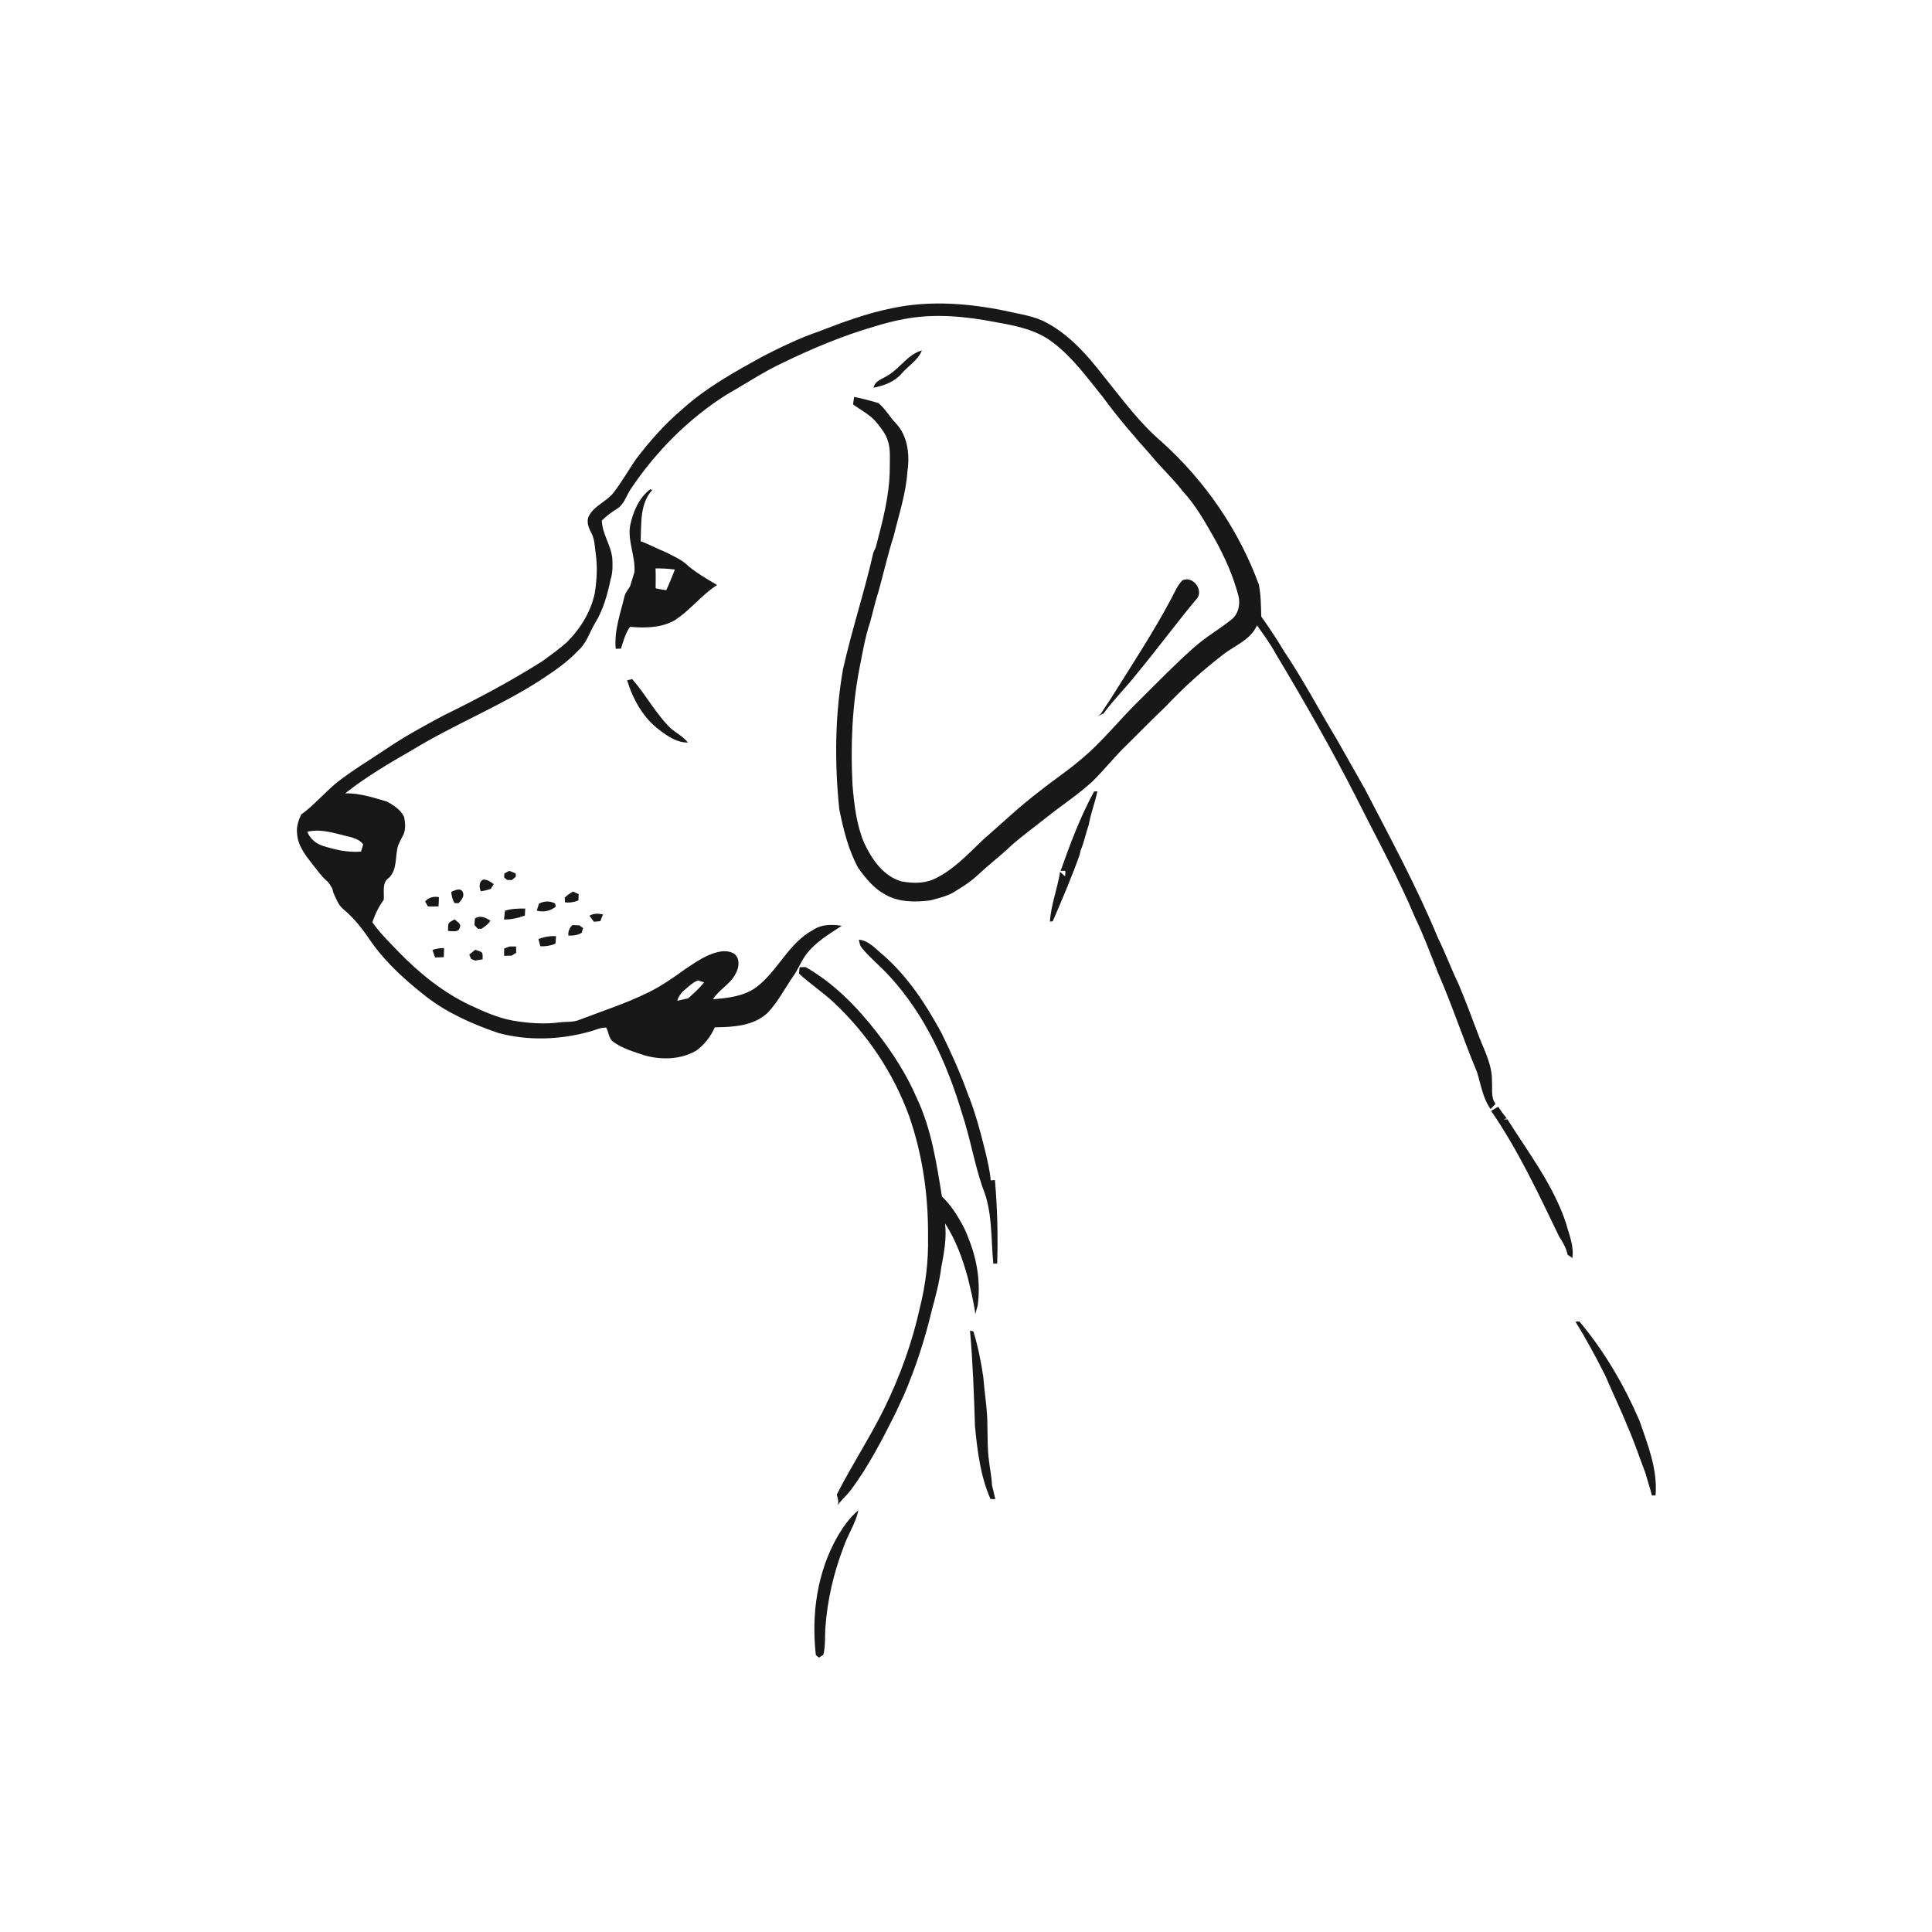 <ns0:svg xmlns:ns0="http://www.w3.org/2000/svg" width="1024pt" height="1024pt" viewBox="0 0 1024 1024" version="1.1">
<ns0:g id="#ffffffff">
<ns0:path fill="#ffffff" opacity="0" d=" M 0.00 0.00 L 1024.00 0.00 L 1024.00 1024.00 L 0.00 1024.00 L 0.00 0.00 M 473.04 163.31 C 459.49 165.98 446.49 170.85 433.63 175.81 C 423.59 179.26 414.01 183.91 404.56 188.73 C 389.63 196.97 374.49 205.27 361.77 216.77 C 352.39 224.72 344.17 233.95 336.80 243.78 C 332.91 249.51 329.47 255.54 325.25 261.05 C 321.61 265.79 315.29 267.80 312.30 273.15 C 310.64 275.91 311.77 279.33 313.17 281.95 C 315.31 285.62 315.22 290.00 315.82 294.09 C 316.73 300.68 316.28 307.37 315.33 313.93 C 313.31 324.07 307.68 333.19 300.41 340.43 C 296.37 344.00 291.99 347.15 287.65 350.32 C 270.76 361.03 253.06 370.41 235.11 379.20 C 224.83 384.72 214.54 390.26 204.88 396.83 C 195.90 402.89 186.52 408.38 178.05 415.15 C 171.72 420.51 166.30 426.89 159.57 431.78 C 158.19 434.95 156.96 438.33 157.47 441.86 C 157.80 448.24 161.98 453.39 165.73 458.23 C 168.15 461.12 170.23 464.33 173.11 466.82 C 174.53 467.91 175.24 469.59 176.18 471.08 C 176.30 471.58 176.54 472.58 176.66 473.07 C 178.11 476.22 179.27 479.70 182.05 481.97 C 188.08 486.95 192.81 493.28 197.13 499.74 C 205.03 510.75 215.21 519.87 225.84 528.18 C 237.26 537.03 250.65 542.89 264.23 547.54 C 279.88 551.71 296.63 551.14 312.19 546.87 C 315.22 546.15 318.07 544.51 321.26 544.66 C 322.72 547.00 322.52 550.31 324.90 552.08 C 329.76 555.71 335.72 557.35 341.38 559.30 C 350.42 561.90 360.66 561.67 368.96 556.91 C 373.33 553.76 376.70 549.42 378.86 544.50 C 388.53 544.39 399.45 543.83 406.87 536.80 C 412.34 531.07 415.93 523.91 420.42 517.45 C 422.87 514.02 424.38 510.03 426.78 506.56 C 431.76 499.65 439.15 495.24 446.17 490.69 C 441.01 489.88 435.46 489.83 430.97 492.88 C 417.99 499.77 412.39 514.48 400.97 523.16 C 394.36 528.10 385.83 528.97 377.87 529.63 C 381.00 524.52 386.94 521.79 389.72 516.39 C 391.20 513.88 391.97 510.80 390.98 507.98 C 389.88 504.76 385.95 503.95 382.95 504.20 C 375.62 505.02 369.48 509.51 363.49 513.43 C 357.17 517.97 350.80 522.49 343.80 525.93 C 331.78 531.87 318.96 535.96 306.47 540.75 C 303.41 541.88 300.11 541.44 296.94 541.84 C 288.61 542.96 280.12 542.37 271.86 540.94 C 263.88 539.51 256.46 536.17 249.16 532.77 C 234.84 525.99 222.38 515.93 211.38 504.62 C 206.53 499.52 201.38 494.64 197.37 488.81 C 198.79 484.58 200.73 480.51 203.39 476.92 C 203.78 472.89 202.19 467.71 206.27 465.15 C 210.65 460.66 209.35 453.99 210.92 448.41 C 211.80 446.14 213.00 444.01 214.07 441.83 C 215.03 438.97 214.77 435.93 214.20 433.02 C 212.38 429.17 208.77 426.92 205.22 424.88 C 197.92 422.79 190.64 420.28 182.93 420.50 C 194.03 411.73 206.24 404.55 218.48 397.53 C 240.54 384.04 264.77 374.50 286.49 360.46 C 293.63 355.78 300.77 350.94 306.61 344.65 C 310.89 340.87 312.46 335.14 315.33 330.38 C 319.74 323.28 321.94 315.11 323.67 307.01 C 324.79 303.41 324.74 299.60 324.53 295.88 C 323.83 288.90 319.17 282.96 318.98 275.89 C 321.31 273.51 324.03 271.59 326.81 269.80 C 330.79 267.52 331.88 262.75 334.32 259.19 C 347.65 239.28 364.90 221.95 385.17 209.11 C 395.17 203.44 404.75 197.00 415.19 192.14 C 430.70 184.64 446.69 177.93 463.25 173.12 C 468.43 171.51 473.69 170.09 479.04 169.14 C 495.28 165.98 511.99 167.68 528.08 170.81 C 538.61 172.66 549.69 174.88 558.26 181.69 C 568.73 189.59 576.37 200.43 584.59 210.49 C 592.39 221.21 601.05 231.24 609.87 241.12 C 615.24 247.78 621.65 253.49 626.83 260.31 C 633.91 267.89 638.91 277.03 644.01 285.98 C 649.25 295.43 653.66 305.38 656.41 315.85 C 657.51 320.32 656.34 325.67 652.51 328.53 C 646.16 333.57 639.08 337.65 632.99 343.03 C 623.28 351.62 614.23 360.90 605.04 370.04 C 593.79 380.81 584.29 393.32 572.14 403.16 C 565.44 408.88 558.05 413.70 551.20 419.22 C 540.63 427.19 531.07 436.35 521.10 445.03 C 512.80 452.87 504.88 461.70 494.19 466.30 C 489.07 468.35 483.25 468.13 477.91 467.18 C 468.22 464.49 462.11 455.48 458.06 446.85 C 453.92 437.13 452.75 426.55 451.85 416.12 C 450.78 395.39 451.60 374.49 455.56 354.08 C 457.19 346.00 458.47 337.82 461.11 329.99 C 462.68 324.60 463.78 319.09 465.55 313.76 C 468.34 303.88 470.52 293.84 473.70 284.06 C 476.42 272.73 480.21 261.54 480.95 249.84 C 482.27 241.04 481.16 231.00 474.77 224.29 C 471.49 220.90 469.23 216.59 465.53 213.63 C 461.30 212.36 457.03 211.21 452.70 210.36 C 452.48 211.69 452.29 213.02 452.13 214.36 C 456.44 217.49 461.44 219.90 464.78 224.17 C 466.88 226.83 469.13 229.51 470.27 232.76 C 472.16 237.60 471.58 242.89 471.60 247.97 C 471.59 262.33 467.78 276.30 464.18 290.08 C 463.76 291.03 463.33 291.97 462.89 292.91 C 458.21 313.63 451.49 333.83 446.84 354.56 C 442.50 379.08 442.28 404.28 444.85 429.02 C 447.05 439.69 449.58 450.39 454.87 460.01 C 458.76 465.46 463.12 470.86 469.13 474.09 C 476.39 478.29 485.10 478.25 493.18 477.22 C 497.23 476.06 501.38 475.18 505.10 473.12 C 509.79 470.28 514.50 467.38 518.48 463.58 C 524.20 458.20 530.49 453.46 536.16 448.02 C 541.99 442.86 548.34 438.32 554.41 433.45 C 562.57 426.92 571.39 421.21 579.09 414.12 C 585.46 407.84 590.97 400.74 597.46 394.58 C 604.20 387.95 610.79 381.15 617.66 374.64 C 627.16 364.54 637.51 355.23 648.48 346.76 C 654.65 342.09 662.96 338.97 666.24 331.47 C 669.78 336.44 673.39 341.36 676.31 346.73 C 691.18 371.58 705.60 396.71 718.74 422.52 C 728.13 441.26 738.18 459.67 746.76 478.80 C 747.83 481.21 748.85 483.64 749.89 486.07 C 754.17 494.83 757.56 503.99 761.18 513.02 C 761.36 513.52 761.72 514.51 761.90 515.00 C 769.59 532.44 775.48 550.61 782.83 568.19 C 784.92 574.85 785.88 582.00 790.05 587.83 C 790.89 586.90 791.75 585.99 792.62 585.09 C 790.05 581.57 791.13 577.01 790.76 572.97 C 790.92 564.77 787.07 557.37 784.11 549.96 C 780.45 540.34 776.93 530.65 772.90 521.18 C 769.05 513.31 766.11 505.06 762.19 497.23 C 750.92 469.97 736.80 444.02 723.24 417.85 C 718.26 409.08 713.33 400.28 708.32 391.52 C 699.04 376.16 690.71 360.22 680.67 345.33 C 676.89 338.97 672.79 332.81 668.51 326.80 C 668.30 321.13 668.35 315.43 667.22 309.84 C 656.62 280.93 638.66 254.86 615.83 234.27 C 603.87 224.13 594.65 211.34 584.84 199.24 C 576.43 188.42 567.13 177.76 554.91 171.15 C 548.12 167.37 540.29 166.53 532.86 164.74 C 513.25 160.74 492.76 159.14 473.04 163.31 M 470.84 198.82 C 468.09 200.79 463.68 201.63 463.03 205.49 C 468.62 204.39 474.17 202.35 477.97 197.89 C 481.46 193.80 486.66 190.91 488.60 185.71 C 481.21 187.82 477.21 194.98 470.84 198.82 M 344.62 259.32 C 338.55 263.93 335.42 271.48 333.95 278.77 C 332.61 287.06 336.92 294.98 336.25 303.26 C 335.43 305.76 334.78 308.32 333.93 310.81 C 332.96 312.43 331.64 313.90 331.09 315.75 C 328.89 324.97 325.43 334.22 326.35 343.87 C 327.28 343.84 328.21 343.81 329.15 343.78 C 330.34 339.78 331.51 335.70 333.90 332.23 C 341.72 332.89 349.96 332.86 357.07 329.08 C 365.61 323.83 371.60 315.44 380.07 310.10 C 374.32 306.57 368.31 303.31 363.34 298.69 C 360.31 296.16 356.61 294.66 353.17 292.81 C 348.56 290.98 344.22 288.55 339.56 286.87 C 339.98 277.67 339.03 266.97 345.71 259.69 C 345.34 259.56 344.98 259.44 344.62 259.32 M 626.69 307.59 C 623.84 310.45 622.46 314.38 620.50 317.83 C 611.48 334.69 601.05 350.73 590.87 366.90 C 589.36 369.34 587.84 371.78 586.19 374.14 C 585.19 375.60 584.23 377.09 583.28 378.58 L 581.84 379.55 C 582.95 379.24 583.91 378.60 584.94 378.10 C 590.59 370.39 597.48 363.70 603.31 356.14 C 614.04 343.20 623.96 329.61 634.80 316.76 C 637.59 312.07 631.95 305.05 626.69 307.59 M 332.37 360.56 C 335.53 370.76 340.98 380.73 349.78 387.10 C 354.07 390.40 358.98 393.64 364.60 393.57 C 362.20 390.49 358.74 388.66 355.74 386.28 C 347.65 378.48 342.45 368.31 335.06 359.93 C 334.39 360.09 333.05 360.40 332.37 360.56 M 579.87 419.52 C 572.58 432.91 567.24 447.22 562.15 461.56 C 562.97 461.58 563.81 461.52 564.65 461.57 C 564.72 462.53 564.67 463.50 564.51 464.47 C 563.61 463.68 562.73 462.88 561.86 462.09 C 560.49 470.95 557.06 479.44 556.48 488.43 C 556.85 488.41 557.60 488.36 557.97 488.33 C 562.95 476.69 567.99 465.05 572.22 453.10 C 572.35 452.54 572.60 451.42 572.73 450.86 C 574.56 446.42 575.50 441.69 577.06 437.16 C 578.09 431.12 580.40 425.40 581.65 419.41 C 581.20 419.44 580.31 419.49 579.87 419.52 M 267.33 462.94 C 267.29 463.45 267.21 464.49 267.17 465.01 C 267.58 465.35 268.39 466.04 268.79 466.39 C 269.64 466.39 270.48 466.41 271.34 466.43 C 272.03 465.82 272.73 465.23 273.43 464.64 C 273.40 464.21 273.34 463.37 273.31 462.94 C 272.20 462.48 271.09 462.02 269.99 461.56 C 269.10 462.02 268.22 462.48 267.33 462.94 M 254.79 472.37 C 256.61 472.22 258.38 471.70 260.11 471.14 C 260.50 470.52 261.28 469.27 261.67 468.64 C 260.05 467.41 258.29 466.07 256.13 466.20 C 253.72 467.30 253.98 470.30 254.79 472.37 M 239.20 472.68 C 239.27 474.78 239.86 476.79 240.87 478.64 C 241.41 478.66 242.51 478.71 243.06 478.73 C 244.45 477.10 246.30 475.24 245.32 472.92 C 244.16 470.26 241.07 471.90 239.20 472.68 M 299.33 475.71 C 299.38 476.55 299.42 477.40 299.47 478.25 C 301.91 478.59 304.33 478.17 306.59 477.22 C 306.63 476.09 306.66 474.97 306.68 473.86 C 305.69 473.43 304.70 472.99 303.71 472.55 C 302.13 473.42 300.67 474.50 299.33 475.71 M 225.32 477.78 C 225.70 478.44 226.44 479.76 226.81 480.42 C 228.68 480.48 230.55 480.47 232.43 480.41 C 232.54 478.77 232.61 477.13 232.63 475.50 C 229.89 474.97 227.19 475.63 225.32 477.78 M 285.73 478.90 C 285.32 480.14 284.90 481.39 284.48 482.64 C 288.04 483.66 291.77 482.86 294.61 480.50 C 294.50 480.09 294.29 479.26 294.19 478.85 C 291.41 477.40 288.50 477.51 285.73 478.90 M 267.65 482.68 C 267.45 484.23 267.28 485.79 267.13 487.36 C 270.92 487.42 274.63 486.56 278.19 485.28 C 278.23 484.35 278.32 482.49 278.37 481.56 C 274.76 481.50 271.12 481.60 267.65 482.68 M 312.41 485.34 C 313.20 486.41 313.99 487.48 314.79 488.56 C 315.90 488.44 317.02 488.33 318.14 488.24 C 318.64 487.04 319.13 485.85 319.62 484.66 C 317.19 484.16 314.63 484.05 312.41 485.34 M 251.76 486.82 C 251.68 487.66 251.51 489.34 251.43 490.18 C 251.87 490.69 252.74 491.72 253.18 492.23 C 253.82 492.25 254.46 492.28 255.10 492.31 C 256.93 491.13 258.80 489.92 259.90 487.97 C 257.40 486.34 254.53 484.93 251.76 486.82 M 237.68 489.65 C 237.46 490.88 237.50 492.14 237.45 493.40 C 239.53 493.47 243.09 494.44 243.70 491.58 C 244.64 489.49 242.12 488.55 240.99 487.26 C 239.88 488.01 238.36 488.40 237.68 489.65 M 301.22 495.85 C 303.68 496.01 306.17 495.71 308.32 494.39 C 308.50 493.76 308.86 492.49 309.04 491.86 C 308.54 491.51 307.55 490.82 307.05 490.47 C 306.16 490.42 304.39 490.34 303.50 490.29 C 301.70 491.64 301.11 493.67 301.22 495.85 M 285.37 497.75 C 285.70 499.02 286.05 500.28 286.40 501.55 C 289.15 501.66 291.87 501.24 294.41 500.16 C 294.54 498.84 294.64 497.52 294.73 496.21 C 291.52 495.98 288.35 496.56 285.37 497.75 M 455.24 498.03 C 455.47 499.75 455.88 501.50 457.12 502.82 C 461.52 508.07 466.93 512.37 471.51 517.47 C 490.29 537.85 501.99 563.74 509.87 590.06 C 514.15 602.93 516.36 616.39 520.73 629.23 C 526.14 642.01 525.14 656.22 526.48 669.76 C 526.99 669.74 528.02 669.68 528.53 669.66 C 528.98 654.92 528.63 640.13 527.32 625.44 C 526.57 625.50 525.83 625.57 525.10 625.65 C 524.68 620.50 523.43 615.48 522.28 610.47 C 519.66 599.87 516.83 589.28 512.73 579.14 C 508.87 568.47 504.21 558.10 499.22 547.92 C 491.05 532.73 481.48 518.02 468.46 506.51 C 464.40 503.27 460.73 498.58 455.24 498.03 M 229.21 503.51 C 229.66 504.83 230.14 506.15 230.62 507.47 C 232.16 507.42 233.69 507.37 235.23 507.31 C 235.27 505.71 235.31 504.10 235.36 502.51 C 233.27 502.52 231.18 502.76 229.21 503.51 M 270.01 501.66 C 269.31 501.93 267.92 502.45 267.23 502.72 C 267.22 503.69 267.19 505.63 267.17 506.60 C 268.17 506.58 270.16 506.54 271.16 506.52 C 271.76 506.14 272.98 505.39 273.59 505.02 C 273.58 503.89 273.55 502.76 273.53 501.65 C 272.65 501.65 270.89 501.66 270.01 501.66 M 251.86 503.41 C 250.81 504.26 249.77 505.11 248.72 505.96 C 248.98 506.55 249.48 507.71 249.73 508.29 C 250.29 508.50 251.39 508.92 251.94 509.13 C 253.23 508.89 254.52 508.65 255.82 508.41 C 255.68 507.22 256.09 505.86 255.38 504.82 C 254.31 504.11 253.06 503.80 251.86 503.41 M 423.81 512.67 C 423.72 513.51 423.56 515.18 423.47 516.02 C 429.26 521.40 435.90 525.75 441.70 531.12 C 459.42 547.70 473.36 568.37 481.72 591.18 C 489.03 611.95 492.13 634.07 491.87 656.06 C 492.12 668.47 490.60 680.89 487.60 692.92 C 483.52 711.51 477.01 729.51 468.63 746.59 C 460.95 762.17 451.32 776.71 443.50 792.21 C 444.00 794.03 444.71 795.79 443.97 797.72 C 446.08 794.96 448.70 792.65 450.84 789.91 C 460.34 777.23 467.57 763.07 474.68 748.96 C 476.12 745.70 477.69 742.50 479.17 739.26 C 485.33 724.92 490.14 710.04 493.79 694.86 C 495.83 687.23 497.90 679.57 498.90 671.72 C 500.34 664.07 501.83 656.22 500.90 648.42 C 506.58 657.17 510.19 667.12 512.94 677.14 C 514.48 683.56 516.10 689.97 516.95 696.53 C 517.32 695.02 517.71 693.51 518.18 692.04 C 519.81 680.22 518.00 668.18 513.63 657.13 C 512.58 654.30 511.41 651.50 509.96 648.86 C 507.03 643.54 503.69 638.38 499.25 634.18 C 496.37 616.51 493.70 598.43 485.96 582.10 C 480.56 569.50 473.08 557.91 464.68 547.12 C 454.18 533.62 441.95 521.09 426.98 512.57 C 426.19 512.59 424.60 512.65 423.81 512.67 M 790.31 588.79 C 804.71 609.66 815.44 632.77 826.44 655.52 C 828.36 658.49 830.18 661.57 830.87 665.09 C 831.74 665.56 832.60 666.13 833.34 666.84 C 834.42 660.56 831.66 654.56 830.11 648.61 C 823.45 628.32 810.27 611.17 798.99 593.32 C 798.48 593.31 797.48 593.28 796.97 593.27 L 798.59 592.75 C 796.97 590.79 795.46 588.73 794.09 586.60 C 792.82 587.34 791.54 588.03 790.31 588.79 M 835.00 700.53 C 840.78 709.74 845.90 719.33 850.80 729.04 C 854.82 738.38 859.24 747.56 863.05 757.01 C 866.44 764.83 869.13 772.95 872.17 780.92 C 873.22 784.83 874.57 788.65 875.54 792.59 C 876.02 792.60 876.99 792.61 877.47 792.61 C 878.64 778.83 873.36 765.72 868.94 752.96 C 860.78 734.11 850.35 716.15 837.11 700.41 C 836.58 700.44 835.52 700.50 835.00 700.53 M 514.13 705.29 C 515.61 722.16 516.24 739.07 516.76 756.00 C 518.04 769.05 519.65 782.38 524.97 794.50 C 525.82 794.52 526.67 794.55 527.54 794.59 C 526.94 792.07 526.39 789.54 525.76 787.04 C 525.60 782.64 524.62 778.35 524.15 773.99 C 523.32 768.03 523.51 762.00 523.35 756.01 C 523.39 747.33 521.87 738.76 521.20 730.13 C 520.02 721.85 518.36 713.65 515.92 705.65 C 515.47 705.56 514.58 705.38 514.13 705.29 M 444.07 814.08 C 433.08 833.05 429.95 855.73 432.43 877.29 C 432.84 877.61 433.68 878.25 434.09 878.57 C 434.86 878.06 435.63 877.56 436.40 877.08 C 437.61 872.14 437.11 867.03 437.52 862.02 C 438.60 847.71 441.91 833.59 447.03 820.21 C 449.26 813.46 453.52 807.50 454.95 800.49 C 450.43 804.21 447.02 809.07 444.07 814.08 Z" />
<ns0:path fill="#ffffff" opacity="0" d=" M 347.44 301.27 C 350.87 301.23 354.30 301.44 357.71 301.87 C 356.25 305.54 354.80 309.22 353.14 312.82 C 351.23 312.56 349.34 312.29 347.49 311.78 C 347.53 308.28 347.63 304.77 347.44 301.27 Z" />
<ns0:path fill="#ffffff" opacity="0" d=" M 162.89 440.83 C 170.82 439.00 178.54 442.08 186.19 443.74 L 186.89 443.99 C 189.05 444.68 191.16 445.67 192.49 447.59 C 192.09 448.84 191.72 450.10 191.35 451.37 C 184.33 451.95 177.38 450.35 170.76 448.21 C 167.22 447.00 164.22 444.35 162.89 440.83 Z" />
<ns0:path fill="#ffffff" opacity="0" d=" M 361.66 525.71 C 364.32 523.55 366.70 520.94 369.92 519.62 C 371.02 519.95 372.12 520.30 373.22 520.66 C 370.72 523.79 367.72 526.46 364.74 529.14 C 362.82 529.57 360.90 530.02 358.99 530.44 C 359.38 528.60 360.54 527.15 361.66 525.71 Z" />
</ns0:g>
<ns0:g id="#181818ff">
<ns0:path fill="#181818" opacity="1.00" d=" M 473.04 163.31 C 492.76 159.14 513.25 160.74 532.86 164.74 C 540.29 166.53 548.12 167.37 554.91 171.15 C 567.13 177.76 576.43 188.42 584.84 199.24 C 594.65 211.34 603.87 224.13 615.83 234.27 C 638.66 254.86 656.62 280.93 667.22 309.84 C 668.35 315.43 668.30 321.13 668.51 326.80 C 672.79 332.81 676.89 338.97 680.67 345.33 C 690.71 360.22 699.04 376.16 708.32 391.52 C 713.33 400.28 718.26 409.08 723.24 417.85 C 736.80 444.02 750.92 469.97 762.19 497.23 C 766.11 505.06 769.05 513.31 772.90 521.18 C 776.93 530.65 780.45 540.34 784.11 549.96 C 787.07 557.37 790.92 564.77 790.76 572.97 C 791.13 577.01 790.05 581.57 792.62 585.09 C 791.75 585.99 790.89 586.90 790.05 587.83 C 785.88 582.00 784.92 574.85 782.83 568.19 C 775.48 550.61 769.59 532.44 761.90 515.00 C 761.72 514.51 761.36 513.52 761.18 513.02 C 757.56 503.99 754.17 494.83 749.89 486.07 C 748.85 483.64 747.83 481.21 746.76 478.80 C 738.18 459.67 728.13 441.26 718.74 422.52 C 705.60 396.71 691.18 371.58 676.31 346.73 C 673.39 341.36 669.78 336.44 666.24 331.47 C 662.96 338.97 654.65 342.09 648.48 346.76 C 637.51 355.23 627.16 364.54 617.66 374.64 C 610.79 381.15 604.20 387.95 597.46 394.58 C 590.97 400.74 585.46 407.84 579.09 414.12 C 571.39 421.21 562.57 426.92 554.41 433.45 C 548.34 438.32 541.99 442.86 536.16 448.02 C 530.49 453.46 524.20 458.20 518.48 463.58 C 514.50 467.38 509.79 470.28 505.10 473.12 C 501.38 475.18 497.23 476.06 493.18 477.22 C 485.10 478.25 476.39 478.29 469.13 474.09 C 463.12 470.86 458.76 465.46 454.87 460.01 C 449.58 450.39 447.05 439.69 444.85 429.02 C 442.28 404.28 442.50 379.08 446.84 354.56 C 451.49 333.83 458.21 313.63 462.89 292.91 C 463.33 291.97 463.76 291.03 464.18 290.08 C 467.78 276.30 471.59 262.33 471.60 247.97 C 471.58 242.89 472.16 237.60 470.27 232.76 C 469.13 229.51 466.88 226.83 464.78 224.17 C 461.44 219.90 456.44 217.49 452.13 214.36 C 452.29 213.02 452.48 211.69 452.70 210.36 C 457.03 211.21 461.30 212.36 465.53 213.63 C 469.23 216.59 471.49 220.90 474.77 224.29 C 481.16 231.00 482.27 241.04 480.95 249.84 C 480.21 261.54 476.42 272.73 473.70 284.06 C 470.52 293.84 468.34 303.88 465.55 313.76 C 463.78 319.09 462.68 324.60 461.11 329.99 C 458.47 337.82 457.19 346.00 455.56 354.08 C 451.60 374.49 450.78 395.39 451.85 416.12 C 452.75 426.55 453.92 437.13 458.06 446.85 C 462.11 455.48 468.22 464.49 477.91 467.18 C 483.25 468.13 489.07 468.35 494.19 466.30 C 504.88 461.70 512.80 452.87 521.10 445.03 C 531.07 436.35 540.63 427.19 551.20 419.22 C 558.05 413.70 565.44 408.88 572.14 403.16 C 584.29 393.32 593.79 380.81 605.04 370.04 C 614.23 360.90 623.28 351.62 632.99 343.03 C 639.08 337.65 646.16 333.57 652.51 328.53 C 656.34 325.67 657.51 320.32 656.41 315.85 C 653.66 305.38 649.25 295.43 644.01 285.98 C 638.91 277.03 633.91 267.89 626.83 260.31 C 621.65 253.49 615.24 247.78 609.87 241.12 C 601.05 231.24 592.39 221.21 584.59 210.49 C 576.37 200.43 568.73 189.59 558.26 181.69 C 549.69 174.88 538.61 172.66 528.08 170.81 C 511.99 167.68 495.28 165.98 479.04 169.14 C 473.69 170.09 468.43 171.51 463.25 173.12 C 446.69 177.93 430.70 184.64 415.19 192.14 C 404.75 197.00 395.17 203.44 385.17 209.11 C 364.90 221.95 347.65 239.28 334.32 259.19 C 331.88 262.75 330.79 267.52 326.81 269.80 C 324.03 271.59 321.31 273.51 318.98 275.89 C 319.17 282.96 323.83 288.90 324.53 295.88 C 324.74 299.60 324.79 303.41 323.67 307.01 C 321.94 315.11 319.74 323.28 315.33 330.38 C 312.46 335.14 310.89 340.87 306.61 344.65 C 300.77 350.94 293.63 355.78 286.49 360.46 C 264.77 374.50 240.54 384.04 218.48 397.53 C 206.24 404.55 194.03 411.73 182.93 420.50 C 190.64 420.28 197.92 422.79 205.22 424.88 C 208.77 426.92 212.38 429.17 214.20 433.02 C 214.77 435.93 215.03 438.97 214.07 441.83 C 213.00 444.01 211.80 446.14 210.92 448.41 C 209.35 453.99 210.65 460.66 206.27 465.15 C 202.19 467.71 203.78 472.89 203.39 476.92 C 200.73 480.51 198.79 484.58 197.37 488.81 C 201.38 494.64 206.53 499.52 211.38 504.62 C 222.38 515.93 234.84 525.99 249.16 532.77 C 256.46 536.17 263.88 539.51 271.86 540.94 C 280.12 542.37 288.61 542.96 296.94 541.84 C 300.11 541.44 303.41 541.88 306.47 540.75 C 318.96 535.96 331.78 531.87 343.80 525.93 C 350.80 522.49 357.17 517.97 363.49 513.43 C 369.48 509.51 375.62 505.02 382.95 504.20 C 385.95 503.95 389.88 504.76 390.98 507.98 C 391.97 510.80 391.20 513.88 389.72 516.39 C 386.94 521.79 381.00 524.52 377.87 529.63 C 385.83 528.97 394.36 528.10 400.97 523.16 C 412.39 514.48 417.99 499.77 430.97 492.88 C 435.46 489.83 441.01 489.88 446.17 490.69 C 439.15 495.24 431.76 499.65 426.78 506.56 C 424.38 510.03 422.87 514.02 420.42 517.45 C 415.93 523.91 412.34 531.07 406.87 536.80 C 399.45 543.83 388.53 544.39 378.86 544.50 C 376.70 549.42 373.33 553.76 368.96 556.91 C 360.66 561.67 350.42 561.90 341.38 559.30 C 335.72 557.35 329.76 555.71 324.90 552.08 C 322.52 550.31 322.72 547.00 321.26 544.66 C 318.07 544.51 315.22 546.15 312.19 546.87 C 296.63 551.14 279.88 551.71 264.23 547.54 C 250.65 542.89 237.26 537.03 225.84 528.18 C 215.21 519.87 205.03 510.75 197.13 499.74 C 192.81 493.28 188.08 486.95 182.05 481.97 C 179.27 479.70 178.11 476.22 176.66 473.07 C 176.54 472.58 176.30 471.58 176.18 471.08 C 175.24 469.59 174.53 467.91 173.11 466.82 C 170.23 464.33 168.15 461.12 165.73 458.23 C 161.98 453.39 157.80 448.24 157.47 441.86 C 156.96 438.33 158.19 434.95 159.57 431.78 C 166.30 426.89 171.72 420.51 178.05 415.15 C 186.52 408.38 195.90 402.89 204.88 396.83 C 214.54 390.26 224.83 384.72 235.11 379.20 C 253.06 370.41 270.76 361.03 287.65 350.32 C 291.99 347.15 296.37 344.00 300.41 340.43 C 307.68 333.19 313.31 324.07 315.33 313.93 C 316.28 307.37 316.73 300.68 315.82 294.09 C 315.22 290.00 315.31 285.62 313.17 281.95 C 311.77 279.33 310.64 275.91 312.30 273.15 C 315.29 267.80 321.61 265.79 325.25 261.05 C 329.47 255.54 332.91 249.51 336.80 243.78 C 344.17 233.95 352.39 224.72 361.77 216.77 C 374.49 205.27 389.63 196.97 404.56 188.73 C 414.01 183.91 423.59 179.26 433.63 175.81 C 446.49 170.85 459.49 165.98 473.04 163.31 M 162.89 440.83 C 164.22 444.35 167.22 447.00 170.76 448.21 C 177.38 450.35 184.33 451.95 191.35 451.37 C 191.72 450.10 192.09 448.84 192.49 447.59 C 191.16 445.67 189.05 444.68 186.89 443.99 L 186.19 443.74 C 178.54 442.08 170.82 439.00 162.89 440.83 M 361.66 525.71 C 360.54 527.15 359.38 528.60 358.99 530.44 C 360.90 530.02 362.82 529.57 364.74 529.14 C 367.72 526.46 370.72 523.79 373.22 520.66 C 372.12 520.30 371.02 519.95 369.92 519.62 C 366.70 520.94 364.32 523.55 361.66 525.71 Z" />
<ns0:path fill="#181818" opacity="1.00" d=" M 470.84 198.82 C 477.21 194.98 481.21 187.82 488.60 185.71 C 486.66 190.91 481.46 193.80 477.97 197.89 C 474.17 202.35 468.62 204.39 463.03 205.49 C 463.68 201.63 468.09 200.79 470.84 198.82 Z" />
<ns0:path fill="#181818" opacity="1.00" d=" M 344.62 259.32 C 344.98 259.44 345.34 259.56 345.71 259.69 C 339.03 266.97 339.98 277.67 339.56 286.87 C 344.22 288.55 348.56 290.98 353.17 292.81 C 356.61 294.66 360.31 296.16 363.34 298.69 C 368.31 303.31 374.32 306.57 380.07 310.10 C 371.60 315.44 365.61 323.83 357.07 329.08 C 349.96 332.86 341.72 332.89 333.90 332.23 C 331.51 335.70 330.34 339.78 329.15 343.78 C 328.21 343.81 327.28 343.84 326.35 343.87 C 325.43 334.22 328.89 324.97 331.09 315.75 C 331.64 313.90 332.96 312.43 333.93 310.81 C 334.78 308.32 335.43 305.76 336.25 303.26 C 336.92 294.98 332.61 287.06 333.95 278.77 C 335.42 271.48 338.55 263.93 344.62 259.32 M 347.44 301.27 C 347.63 304.77 347.53 308.28 347.49 311.78 C 349.34 312.29 351.23 312.56 353.14 312.82 C 354.80 309.22 356.25 305.54 357.71 301.87 C 354.30 301.44 350.87 301.23 347.44 301.27 Z" />
<ns0:path fill="#181818" opacity="1.00" d=" M 626.69 307.59 C 631.95 305.05 637.59 312.07 634.80 316.76 C 623.96 329.61 614.04 343.20 603.31 356.14 C 597.48 363.70 590.59 370.39 584.94 378.10 C 583.91 378.60 582.95 379.24 581.84 379.55 L 583.28 378.58 C 584.23 377.09 585.19 375.60 586.19 374.14 C 587.84 371.78 589.36 369.34 590.87 366.90 C 601.05 350.73 611.48 334.69 620.50 317.83 C 622.46 314.38 623.84 310.45 626.69 307.59 Z" />
<ns0:path fill="#181818" opacity="1.00" d=" M 332.37 360.56 C 333.05 360.40 334.39 360.09 335.06 359.93 C 342.45 368.31 347.65 378.48 355.74 386.28 C 358.74 388.66 362.20 390.49 364.60 393.57 C 358.98 393.64 354.07 390.40 349.78 387.10 C 340.98 380.73 335.53 370.76 332.37 360.56 Z" />
<ns0:path fill="#181818" opacity="1.00" d=" M 579.87 419.52 C 580.31 419.49 581.20 419.44 581.65 419.41 C 580.40 425.40 578.09 431.12 577.06 437.16 C 575.50 441.69 574.56 446.42 572.73 450.86 C 572.60 451.42 572.35 452.54 572.22 453.10 C 567.99 465.05 562.95 476.69 557.97 488.33 C 557.60 488.36 556.85 488.41 556.48 488.43 C 557.06 479.44 560.49 470.95 561.86 462.09 C 562.73 462.88 563.61 463.68 564.51 464.47 C 564.67 463.50 564.72 462.53 564.65 461.57 C 563.81 461.52 562.97 461.58 562.15 461.56 C 567.24 447.22 572.58 432.91 579.87 419.52 Z" />
<ns0:path fill="#181818" opacity="1.00" d=" M 267.33 462.94 C 268.22 462.48 269.10 462.02 269.99 461.56 C 271.09 462.02 272.20 462.48 273.31 462.94 C 273.34 463.37 273.40 464.21 273.43 464.64 C 272.73 465.23 272.03 465.82 271.34 466.43 C 270.48 466.41 269.64 466.39 268.79 466.39 C 268.39 466.04 267.58 465.35 267.17 465.01 C 267.21 464.49 267.29 463.45 267.33 462.94 Z" />
<ns0:path fill="#181818" opacity="1.00" d=" M 254.79 472.37 C 253.98 470.30 253.72 467.30 256.13 466.20 C 258.29 466.07 260.05 467.41 261.67 468.64 C 261.28 469.27 260.50 470.52 260.11 471.14 C 258.38 471.70 256.61 472.22 254.79 472.37 Z" />
<ns0:path fill="#181818" opacity="1.00" d=" M 239.20 472.68 C 241.07 471.90 244.16 470.26 245.32 472.92 C 246.30 475.24 244.45 477.10 243.06 478.73 C 242.51 478.71 241.41 478.66 240.87 478.64 C 239.86 476.79 239.27 474.78 239.20 472.68 Z" />
<ns0:path fill="#181818" opacity="1.00" d=" M 299.33 475.71 C 300.67 474.50 302.13 473.42 303.71 472.55 C 304.70 472.99 305.69 473.43 306.68 473.86 C 306.66 474.97 306.63 476.09 306.59 477.22 C 304.33 478.17 301.91 478.59 299.47 478.25 C 299.42 477.40 299.38 476.55 299.33 475.71 Z" />
<ns0:path fill="#181818" opacity="1.00" d=" M 225.32 477.78 C 227.19 475.63 229.89 474.97 232.63 475.50 C 232.61 477.13 232.54 478.77 232.43 480.41 C 230.55 480.47 228.68 480.48 226.81 480.42 C 226.44 479.76 225.70 478.44 225.32 477.78 Z" />
<ns0:path fill="#181818" opacity="1.00" d=" M 285.73 478.90 C 288.50 477.51 291.41 477.40 294.19 478.85 C 294.29 479.26 294.50 480.09 294.61 480.50 C 291.77 482.86 288.04 483.66 284.48 482.64 C 284.90 481.39 285.32 480.14 285.73 478.90 Z" />
<ns0:path fill="#181818" opacity="1.00" d=" M 267.65 482.68 C 271.12 481.60 274.76 481.50 278.37 481.56 C 278.32 482.49 278.23 484.35 278.19 485.28 C 274.63 486.56 270.92 487.42 267.13 487.36 C 267.28 485.79 267.45 484.23 267.65 482.68 Z" />
<ns0:path fill="#181818" opacity="1.00" d=" M 312.41 485.34 C 314.63 484.05 317.19 484.16 319.62 484.66 C 319.13 485.85 318.64 487.04 318.14 488.24 C 317.02 488.33 315.90 488.44 314.79 488.56 C 313.99 487.48 313.20 486.41 312.41 485.34 Z" />
<ns0:path fill="#181818" opacity="1.00" d=" M 251.76 486.82 C 254.53 484.93 257.40 486.34 259.90 487.97 C 258.80 489.92 256.93 491.13 255.10 492.31 C 254.46 492.28 253.82 492.25 253.18 492.23 C 252.74 491.72 251.87 490.69 251.43 490.18 C 251.51 489.34 251.68 487.66 251.76 486.82 Z" />
<ns0:path fill="#181818" opacity="1.00" d=" M 237.68 489.65 C 238.36 488.40 239.88 488.01 240.99 487.26 C 242.12 488.55 244.64 489.49 243.70 491.58 C 243.09 494.44 239.53 493.47 237.45 493.40 C 237.50 492.14 237.46 490.88 237.68 489.65 Z" />
<ns0:path fill="#181818" opacity="1.00" d=" M 301.22 495.85 C 301.11 493.67 301.70 491.64 303.50 490.29 C 304.39 490.34 306.16 490.42 307.05 490.47 C 307.55 490.82 308.54 491.51 309.04 491.86 C 308.86 492.49 308.50 493.76 308.32 494.39 C 306.17 495.71 303.68 496.01 301.22 495.85 Z" />
<ns0:path fill="#181818" opacity="1.00" d=" M 285.37 497.75 C 288.35 496.56 291.52 495.98 294.73 496.21 C 294.64 497.52 294.54 498.84 294.41 500.16 C 291.87 501.24 289.15 501.66 286.40 501.55 C 286.05 500.28 285.70 499.02 285.37 497.75 Z" />
<ns0:path fill="#181818" opacity="1.00" d=" M 455.24 498.03 C 460.73 498.58 464.40 503.27 468.46 506.51 C 481.48 518.02 491.05 532.73 499.22 547.92 C 504.21 558.10 508.87 568.47 512.73 579.14 C 516.83 589.28 519.66 599.87 522.28 610.47 C 523.43 615.48 524.68 620.50 525.10 625.65 C 525.83 625.57 526.57 625.50 527.32 625.44 C 528.63 640.13 528.98 654.92 528.53 669.66 C 528.02 669.68 526.99 669.74 526.48 669.76 C 525.14 656.22 526.14 642.01 520.73 629.23 C 516.36 616.39 514.15 602.93 509.87 590.06 C 501.99 563.74 490.29 537.85 471.51 517.47 C 466.93 512.37 461.52 508.07 457.12 502.82 C 455.88 501.50 455.47 499.75 455.24 498.03 Z" />
<ns0:path fill="#181818" opacity="1.00" d=" M 229.21 503.51 C 231.18 502.76 233.27 502.52 235.36 502.51 C 235.31 504.10 235.27 505.71 235.23 507.31 C 233.69 507.37 232.16 507.42 230.62 507.47 C 230.14 506.15 229.66 504.83 229.21 503.51 Z" />
<ns0:path fill="#181818" opacity="1.00" d=" M 270.01 501.66 C 270.89 501.66 272.65 501.65 273.53 501.65 C 273.55 502.76 273.58 503.89 273.59 505.02 C 272.98 505.39 271.76 506.14 271.16 506.52 C 270.16 506.54 268.17 506.58 267.17 506.60 C 267.19 505.63 267.22 503.69 267.23 502.72 C 267.92 502.45 269.31 501.93 270.01 501.66 Z" />
<ns0:path fill="#181818" opacity="1.00" d=" M 251.86 503.41 C 253.06 503.80 254.31 504.11 255.38 504.82 C 256.09 505.86 255.68 507.22 255.82 508.41 C 254.52 508.65 253.23 508.89 251.94 509.13 C 251.39 508.92 250.29 508.50 249.73 508.29 C 249.48 507.71 248.98 506.55 248.72 505.96 C 249.77 505.11 250.81 504.26 251.86 503.41 Z" />
<ns0:path fill="#181818" opacity="1.00" d=" M 423.81 512.67 C 424.60 512.65 426.19 512.59 426.98 512.57 C 441.95 521.09 454.18 533.62 464.68 547.12 C 473.08 557.91 480.56 569.50 485.96 582.10 C 493.70 598.43 496.37 616.51 499.25 634.18 C 503.69 638.38 507.03 643.54 509.96 648.86 C 511.41 651.50 512.58 654.30 513.63 657.13 C 518.00 668.18 519.81 680.22 518.18 692.04 C 517.71 693.51 517.32 695.02 516.95 696.53 C 516.10 689.97 514.48 683.56 512.94 677.14 C 510.19 667.12 506.58 657.17 500.90 648.42 C 501.83 656.22 500.34 664.07 498.90 671.72 C 497.90 679.57 495.83 687.23 493.79 694.86 C 490.14 710.04 485.33 724.92 479.17 739.26 C 477.69 742.50 476.12 745.70 474.68 748.96 C 467.57 763.07 460.34 777.23 450.84 789.91 C 448.70 792.65 446.08 794.96 443.97 797.72 C 444.71 795.79 444.00 794.03 443.50 792.21 C 451.32 776.71 460.95 762.17 468.63 746.59 C 477.01 729.51 483.52 711.51 487.60 692.92 C 490.60 680.89 492.12 668.47 491.87 656.06 C 492.13 634.07 489.03 611.95 481.72 591.18 C 473.36 568.37 459.42 547.70 441.70 531.12 C 435.90 525.75 429.26 521.40 423.47 516.02 C 423.56 515.18 423.72 513.51 423.81 512.67 Z" />
<ns0:path fill="#181818" opacity="1.00" d=" M 790.31 588.79 C 791.54 588.03 792.82 587.34 794.09 586.60 C 795.46 588.73 796.97 590.79 798.59 592.75 L 796.97 593.27 C 797.48 593.28 798.48 593.31 798.99 593.32 C 810.27 611.17 823.45 628.32 830.11 648.61 C 831.66 654.56 834.42 660.56 833.34 666.84 C 832.60 666.13 831.74 665.56 830.87 665.09 C 830.18 661.57 828.36 658.49 826.44 655.52 C 815.44 632.77 804.71 609.66 790.31 588.79 Z" />
<ns0:path fill="#181818" opacity="1.00" d=" M 835.00 700.53 C 835.52 700.50 836.58 700.44 837.11 700.41 C 850.35 716.15 860.78 734.11 868.94 752.96 C 873.36 765.72 878.64 778.83 877.47 792.61 C 876.99 792.61 876.02 792.60 875.54 792.59 C 874.57 788.65 873.22 784.83 872.17 780.92 C 869.13 772.95 866.44 764.83 863.05 757.01 C 859.24 747.56 854.82 738.38 850.80 729.04 C 845.90 719.33 840.78 709.74 835.00 700.53 Z" />
<ns0:path fill="#181818" opacity="1.00" d=" M 514.13 705.29 C 514.58 705.38 515.47 705.56 515.92 705.65 C 518.36 713.65 520.02 721.85 521.20 730.13 C 521.87 738.76 523.39 747.33 523.35 756.01 C 523.51 762.00 523.32 768.03 524.15 773.99 C 524.62 778.35 525.60 782.64 525.76 787.04 C 526.39 789.54 526.94 792.07 527.54 794.59 C 526.67 794.55 525.82 794.52 524.97 794.50 C 519.65 782.38 518.04 769.05 516.76 756.00 C 516.24 739.07 515.61 722.16 514.13 705.29 Z" />
<ns0:path fill="#181818" opacity="1.00" d=" M 444.07 814.08 C 447.02 809.07 450.43 804.21 454.95 800.49 C 453.52 807.50 449.26 813.46 447.03 820.21 C 441.91 833.59 438.60 847.71 437.52 862.02 C 437.11 867.03 437.61 872.14 436.40 877.08 C 435.63 877.56 434.86 878.06 434.09 878.57 C 433.68 878.25 432.84 877.61 432.43 877.29 C 429.95 855.73 433.08 833.05 444.07 814.08 Z" />
</ns0:g>
</ns0:svg>